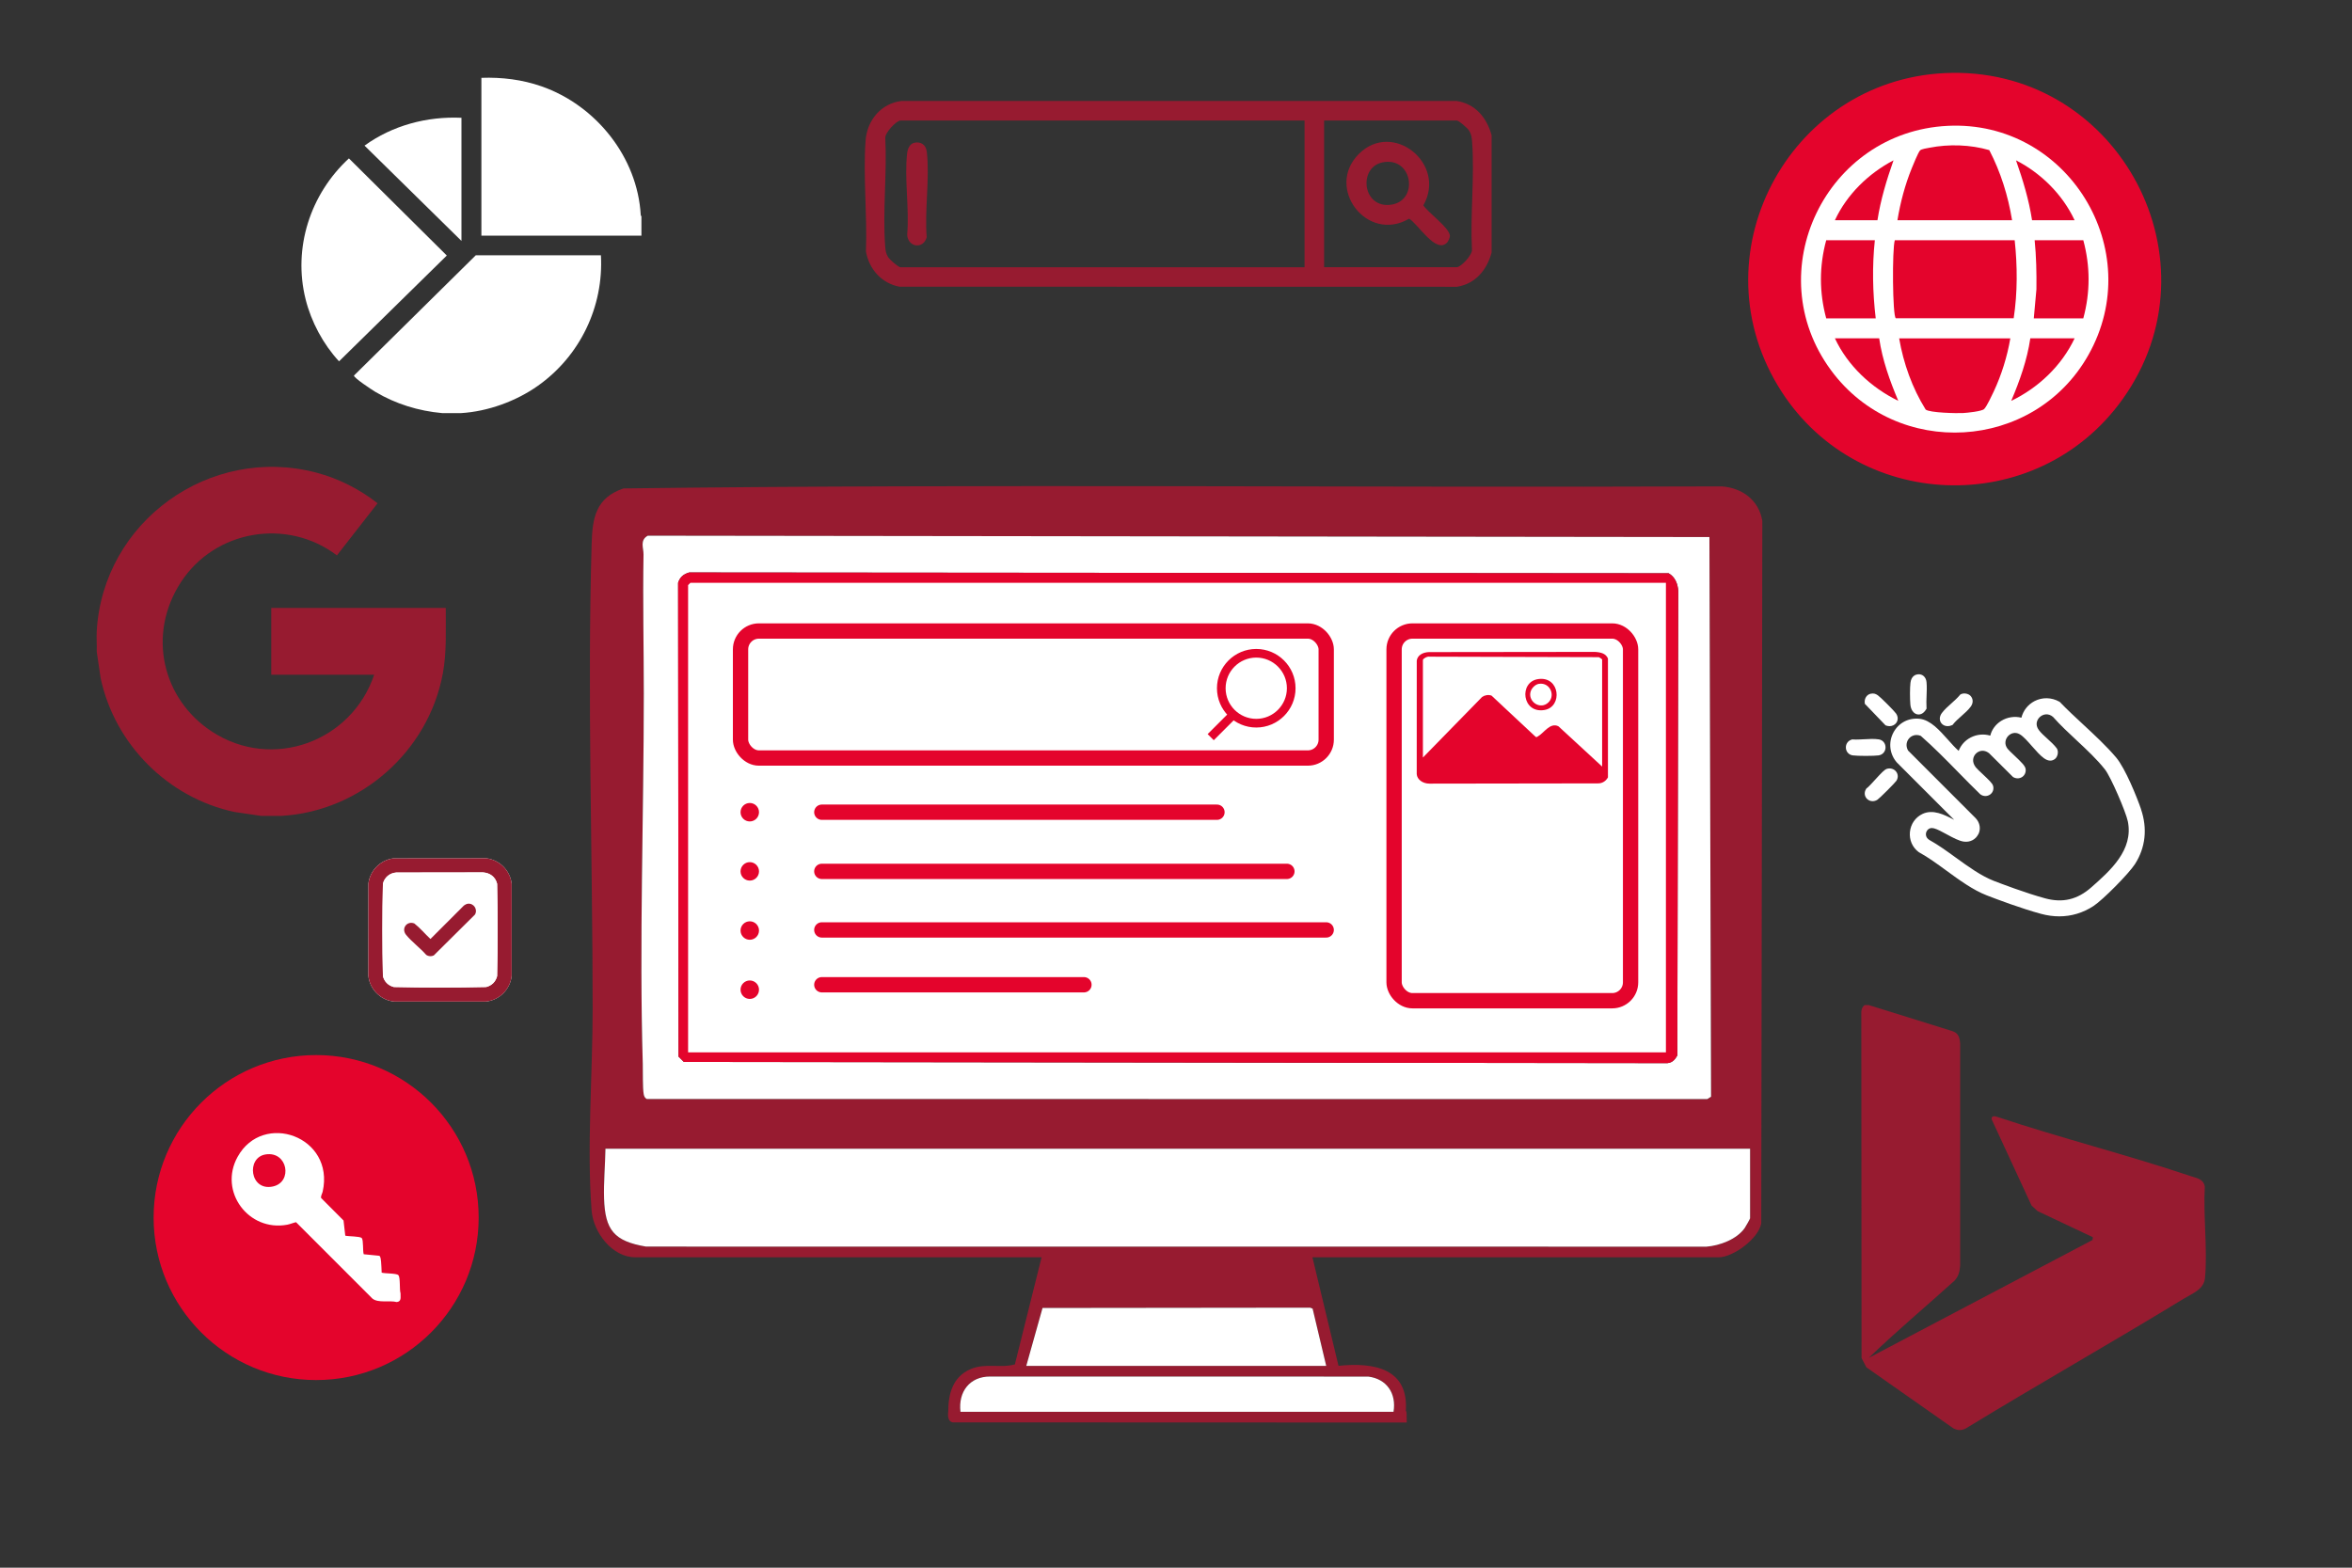 <?xml version="1.0" encoding="UTF-8"?>
<svg id="Calque_1" xmlns="http://www.w3.org/2000/svg" version="1.1" viewBox="0 0 1536 1024">
  <rect x="0" y="0" width="1536" height="1024" fill="#333333" stroke="none"/>
  <!-- Generator: Adobe Illustrator 29.5.1, SVG Export Plug-In . SVG Version: 2.1.0 Build 141)  -->
  <defs>
    <style>
      .st0 {
        fill: none;
        stroke: #e4042c;
        stroke-linecap: round;
        stroke-miterlimit: 10;
        stroke-width: 10px;
      }

      .st1 {
        fill: #fff;
      }

      .st2 {
        fill: #971b30;
      }

      .st3 {
        fill: #e4042c;
      }
    </style>
  </defs>
  <path class="st2" d="M857.1,821.26l17.03,70.88c23.09-2.37,46.14,1.63,43.93,30.02,0,0,.64-3.25.64,7.03l-296.45-.11c-4.12-.64-2.99-6.92-2.99-6.92,0-11.8,2.96-22.84,14.6-27.87,9.59-4.14,19.44-.46,28.91-3.07l17.45-69.97h-265.33c-15.11,0-27.4-16.27-28.52-30.43-3.24-41.16.67-89.83.66-131.74-.02-100.57-3.58-203.64-.65-303.92.49-16.91,2.69-29.97,20.8-36.12,238.82-3.04,478.24-.38,717.28-1.33,13.27.99,24.19,8.93,26.44,22.52l-.69,458.87c-1.78,10-18.42,22.16-27.8,22.16h-265.33.02ZM423.07,349.91c-5.41,3.01-2.72,8.13-2.79,12.26-.54,30.44.18,60.64.18,90.92,0,79.85-3.02,162.44-.67,241.9.16,5.27-.18,15.5.63,19.85.25,1.34.74,2.34,1.97,3.03l692.6.05,2.46-1.54-1.08-365.58-693.28-.88h-.02,0ZM1142.91,750.33H395.4c-.16,10.4-1.23,22.17-.9,32.45.67,20.61,6.43,27.91,27.4,31.47l692.57.05c8.67-.68,19.74-4.8,24.89-12.09.58-.82,3.56-6.06,3.56-6.43v-45.46h-.01ZM670.22,892.19h195.87l-8.88-37.38-1.58-.65-174.8.2-10.62,37.83h.01ZM910.07,922.16c1.96-11.94-4.4-21.47-16.48-22.98l-246.89-.04c-13.5-.09-20.99,10.08-19.44,23.02h282.82-.01Z"/>
  <path class="st1" d="M423.07,349.91l693.28.88,1.08,365.58-2.46,1.54-692.6-.05c-1.22-.69-1.72-1.69-1.97-3.03-.81-4.34-.47-14.58-.63-19.85-2.35-79.45.67-162.05.67-241.9,0-30.28-.72-60.48-.18-90.92.07-4.13-2.62-9.25,2.79-12.26h.02,0ZM450.1,373.93c-3.7,1.07-6.07,3.03-7.25,6.74l.28,309.47,3.5,3.5,640.88.8c3.97.28,6.18-1.82,7.9-5.09l.59-303.2c-.21-4.65-2.07-9.38-6.29-11.69l-639.59-.53h-.02,0Z"/>
  <path class="st1" d="M1142.91,750.33v45.46c0,.37-2.98,5.61-3.56,6.43-5.15,7.29-16.22,11.4-24.89,12.09l-692.57-.05c-20.97-3.56-26.73-10.87-27.4-31.47-.33-10.27.74-22.05.9-32.45h747.52Z"/>
  <polygon class="st1" points="670.22 892.19 680.84 854.36 855.64 854.16 857.22 854.81 866.1 892.19 670.22 892.19"/>
  <path class="st1" d="M910.07,922.16h-282.82c-1.55-12.94,5.95-23.11,19.44-23.02l246.89.04c12.08,1.51,18.45,11.05,16.48,22.98h.01Z"/>
  <path class="st3" d="M450.1,373.93l639.59.53c4.23,2.31,6.08,7.04,6.29,11.69l-.59,303.2c-1.72,3.27-3.93,5.37-7.9,5.09l-640.88-.8-3.5-3.5-.28-309.47c1.18-3.71,3.55-5.66,7.25-6.74h.02,0Z"/>
  <polygon class="st1" points="1087.95 380.69 450.87 380.69 449.37 382.19 449.37 687.39 1087.95 687.39 1087.95 380.69"/>
  <line class="st0" x1="536.7" y1="607.42" x2="866.09" y2="607.42"/>
  <line class="st0" x1="536.7" y1="643.23" x2="707.88" y2="643.23"/>
  <line class="st0" x1="536.7" y1="569.17" x2="840.42" y2="569.17"/>
  <line class="st0" x1="536.7" y1="530.53" x2="794.75" y2="530.53"/>
  <rect class="st0" x="483.62" y="412.17" width="382.48" height="82.96" rx="12" ry="12"/>
  <rect class="st0" x="910.42" y="412.17" width="154.45" height="241.49" rx="12" ry="12"/>
  <path class="st3" d="M933.19,425.94l108.33-.13c4.09.25,7.19,1.08,8.57,4.32v77.65c-1.18,2.11-3.37,3.98-6.55,3.92l-109.99.16c-4.49,0-8.14-2.74-8.34-6.24l.02-74.12c.47-3.39,3.72-5.41,7.97-5.56h0ZM1046.29,500.71v-69.99c0-.14-1.72-1.33-2.15-1.47l-110.62-.31c-1.37-.35-4.27,1.28-4.27,2.17v63.71l38.64-39.57c1.65-1.17,4.04-1.62,6.13-.91l28.88,26.97c.59.36.83.04,1.27-.2,4.06-2.17,8.1-9.49,13.61-6.69l28.5,26.27h0v.02Z"/>
  <path class="st3" d="M1004.51,443.57c14.31-2.08,16.14,18.14,4.12,20.19-14.69,2.5-16.91-18.33-4.12-20.19ZM1004.9,446.7c-2.32.39-4.57,2.73-5.27,4.91-1.93,6.02,5.07,11.61,10.46,8.1,6.42-4.18,2.63-14.34-5.18-13.02h-.01Z"/>
  <g>
    <path class="st3" d="M820.41,475.21c-14.15,0-25.66-11.51-25.66-25.66s11.51-25.66,25.66-25.66,25.66,11.51,25.66,25.66-11.51,25.66-25.66,25.66ZM820.41,429.53c-11.04,0-20.01,8.98-20.01,20.01s8.98,20.01,20.01,20.01,20.01-8.98,20.01-20.01-8.98-20.01-20.01-20.01Z"/>
    <rect class="st3" x="787.71" y="471.54" width="20.19" height="5.65" transform="translate(-101.76 703.07) rotate(-45)"/>
  </g>
  <g>
    <path class="st1" d="M288.8,269.84c-15.53-1.4-30.36-5.97-43.76-13.93-1.95-1.16-14.13-9.17-13.88-10.6l79.54-78.55h81.74c1.84,33.59-13.66,65.82-41.24,85.29-14.32,10.1-32.7,16.75-50.26,17.8h-12.14Z"/>
    <path class="st1" d="M418.89,141.53v12.41h-104.51V50.84c13.34-.48,26.68,1.16,39.25,5.55,35.71,12.46,62.75,46.47,64.81,84.09l.46,1.03h0Z"/>
    <path class="st1" d="M227.86,103.46l63.93,63.45-70.38,69.11c-10.35-11.19-18.15-25.78-21.83-40.51-8.38-33.54,2.98-68.7,28.28-92.05h0Z"/>
    <path class="st1" d="M301.36,76.94v80.42l-63.3-62.24c18.21-13.18,40.73-19.21,63.3-18.18Z"/>
  </g>
  <g>
    <circle class="st3" cx="206.46" cy="795.3" r="106.14"/>
    <path class="st1" d="M237.55,819.26l10.18,1.02c.9.56.99,2.66,1.13,3.75.27,2.28.23,4.94.39,7.25,2.1.66,9.63.34,10.88,1.63,1.46,1.5.64,9.5,1.45,11.86-.11,2.47.81,5.32-2.46,5.72-4.71-1.24-12.1.82-15.92-2.28l-49.86-49.88c-1.97.4-3.83,1.29-5.82,1.65-25.24,4.65-44.87-21.72-32.34-44.36,16.57-29.98,63.58-13.3,55.55,22.75-.27,1.18-1.46,3.17-.98,4.2l14.6,14.64,1.13,9.91c1.96.54,9.64.35,10.76,1.58,1.21,1.34.58,8.46,1.29,10.56h.01ZM173.46,754.06c-12.84,2.01-10.34,24.14,4.71,20.95,13.2-2.79,9.78-23.24-4.71-20.95Z"/>
  </g>
  <path class="st2" d="M63.17,412.25c4.1-71.59,73.87-121.77,143.34-103.55,14.5,3.8,28.32,10.82,40.06,20.04l-26.54,34.04c-32.46-24.64-79.61-16.68-101.85,17.44-22.24,34.12-12.22,76.49,20.26,97.67,39.36,25.68,91.17,6.66,105.91-37.16h-67.21v-43.64h113.97c-.08,14.4.7,28.62-1.92,42.84-9.4,50.83-53.73,90.03-105.37,92.99h-13.36l-17.28-2.54c-43.38-9.22-78.27-44.12-87.47-87.51l-2.54-17.28c.18-4.42-.26-8.96,0-13.36v.02Z"/>
  <g>
    <path class="st3" d="M1274.75,47.6c109.74-1.59,175.53,123.3,111.51,213.04-56.23,78.82-175.58,74.19-225.29-8.84-53.4-89.19,10.38-202.7,113.78-204.2h0Z"/>
    <path class="st1" d="M1271.92,82.2c-79.48,3.95-123.74,95.17-76.11,159.72,42.99,58.25,132.42,52.98,168-9.98,38.72-68.52-13.47-153.64-91.89-149.74Z"/>
    <path class="st3" d="M1315.71,156.9c1.81,16.82,1.9,34.27-.65,50.97h-76.98c-2.17-1.35-2.45-45.33-.65-50.97h78.28Z"/>
    <path class="st3" d="M1239.14,143.86c1.91-11.61,4.95-23.13,9.38-34.01.96-2.36,4.04-9.95,5.34-11.53.83-1.01,4.8-1.54,6.26-1.83,12.59-2.48,26.71-2.02,39.01,1.57,7.43,14.3,12.3,29.87,14.88,45.8h-74.87Z"/>
    <path class="st3" d="M1312.87,220.99c-2,11.83-5.78,23.95-10.86,34.8-1.17,2.49-4.56,9.71-6.22,11.37-1.54,1.54-11.14,2.49-13.81,2.64-3.99.22-21.83-.15-24.41-2.3-8.78-14.1-14.48-30.12-17.31-46.5h72.61Z"/>
    <path class="st3" d="M1360.52,156.9c4.59,16.91,4.6,34.13,0,51.05h-32.33l1.72-18.98c.13-10.73-.09-21.41-1.16-32.07h31.77Z"/>
    <path class="st3" d="M1224.39,156.9c-1.8,16.97-1.44,34.12.57,51.05h-32.33c-4.59-16.91-4.6-34.13,0-51.05h31.76Z"/>
    <path class="st3" d="M1354.85,220.99c-8.44,17.87-23.65,32.33-41.4,40.84,5.55-13.1,10.4-26.67,12.47-40.84h28.93Z"/>
    <path class="st3" d="M1227.23,220.99c2.05,14.17,6.94,27.74,12.47,40.84-17.67-8.61-33.01-22.9-41.4-40.84h28.93Z"/>
    <path class="st3" d="M1354.85,143.86h-27.79c-2.07-13.43-6.01-26.39-10.49-39.14,16.42,8.43,30.44,22.38,38.28,39.14Z"/>
    <path class="st3" d="M1198.3,143.86c7.8-16.83,21.94-30.58,38.28-39.14-4.47,12.75-8.42,25.71-10.49,39.14h-27.79,0Z"/>
  </g>
  <g>
    <path class="st1" d="M1398.26,528.63c-2.59-7.63-10.3-26.77-16.31-33.86-6.29-7.43-14.05-14.62-21.55-21.58-5.12-4.74-10.4-9.65-15.02-14.46l-.22-.24-.28-.16c-5.09-2.87-11.16-3-16.25-.35-4.28,2.24-7.34,6.16-8.53,10.81-4.47-1.09-9.25-.37-13.21,2.09-3.62,2.25-6.12,5.66-7.12,9.63-4.24-1.25-8.75-.85-12.74,1.19-3.68,1.88-6.46,4.99-7.9,8.74-2.18-1.87-4.47-4.44-6.88-7.15-5.68-6.37-11.53-12.96-18.59-13.77-7.22-.82-13.8,2.63-17.18,9.03-3.37,6.38-2.47,14.03,2.26,19.47l37.49,37.5c-6.54-3.43-13.9-7.1-20.75-3.85-4.6,2.18-7.66,6.59-8.18,11.77-.51,5.15,1.59,10.03,5.63,13.06l.26.18c5.88,3.21,11.77,7.49,17.97,12.03,8.5,6.21,17.3,12.63,26.27,16.12,6.35,2.47,22.56,8.6,35.66,12.13,3.96,1.06,7.87,1.59,11.71,1.59,7.94,0,15.52-2.26,22.37-6.74,6.18-4.04,23.16-21.22,27.13-27.44,6.85-10.75,8.21-23.12,3.91-35.78v.03ZM1291.97,544.97c1.74-3.41,1.09-7.52-1.69-10.49l-44.21-44.25c-1.79-3.25-.84-6.22.69-7.94,1.5-1.69,4.27-2.97,7.63-1.63,8.57,7.53,16.77,15.88,24.68,23.96,4.56,4.65,9.27,9.46,14.02,14.06l.22.19c1.91,1.41,4.47,1.46,6.37.09,1.85-1.32,2.59-3.62,1.88-5.82-.49-1.5-2.44-3.44-6.79-7.52-1.88-1.76-3.82-3.57-4.5-4.46-2.82-3.68-1.69-7.1.12-8.91,1.78-1.78,5.07-2.93,8.54-.32l15.66,15.57.25.15c1.88,1.07,4.12,1,5.84-.19,1.66-1.16,2.5-3.16,2.16-5.25-.31-1.94-2.56-4.22-7.62-8.99-1.72-1.62-3.5-3.29-4.12-4.1-2.43-3.15-1.41-6.38.19-8.19,1.57-1.78,4.54-3.19,7.77-1.29,2.37,1.4,5.24,4.66,7.99,7.81,2.6,2.96,5.28,6.03,7.85,7.87,3.99,2.85,6.59.99,7.53.04h0c1.38-1.38,2.09-4.54.79-6.52-1.72-2.31-4.02-4.38-6.22-6.38-2.12-1.91-4.12-3.74-5.53-5.62-2.56-3.44-1.25-6.72.65-8.47,2.09-1.94,5.56-2.71,8.63-.09,4.66,5.28,10.15,10.4,15.46,15.35,6.52,6.07,13.25,12.37,18.44,18.94,3.84,4.85,13.71,27.87,14.94,33.89,3.84,18.75-11.5,32.27-23.83,43.14-9.1,8.02-18.68,10.3-30.16,7.19-12.71-3.46-28.84-9.62-33.49-11.41-8.34-3.25-16.71-9.31-24.8-15.16-5.69-4.13-11.59-8.4-17.31-11.56-2.47-1.51-2.57-3.85-1.91-5.41.53-1.24,1.72-2.38,3.57-2.38.43,0,.87.06,1.35.19,2.18.57,5.29,2.26,8.29,3.9,4.18,2.26,8.12,4.41,11.32,4.79,4,.49,7.54-1.35,9.28-4.77h.04Z"/>
    <path class="st1" d="M1251.95,466.58c.25.06.59.12,1,.12,1.28,0,3.18-.54,4.85-3.25l.37-.6-.04-.71c-.16-2.41-.06-5.06.04-7.63.12-2.96.24-6.03-.03-8.91-.31-3.31-2.6-5.43-5.57-5.16-1.29.12-4.37.88-4.93,5.54-.41,3.43-.37,10.57-.06,14.21.28,3.31,1.99,5.81,4.35,6.38h.01Z"/>
    <path class="st1" d="M1226.96,493.39c2.59-.41,4.41-2.54,4.41-5.22s-1.81-4.82-4.41-5.22c-2.93-.46-6.37-.26-9.69-.07-2.62.15-5.1.28-7.22.12l-.4-.03-.38.12c-2.44.72-3.96,2.91-3.79,5.47.16,2.51,1.93,4.46,4.4,4.84,1.44.22,5,.34,8.56.34s7.12-.12,8.56-.34h-.03Z"/>
    <path class="st1" d="M1217.88,459.74l13.47,14.03.49.18c.71.25,1.43.37,2.13.37,1.72,0,3.34-.74,4.35-2.07,1.37-1.81,1.32-4.19-.12-6.24-1.26-1.79-10.12-10.65-11.84-11.84-1.4-.97-2.68-1.47-4.71-1.03-2.5.54-4.16,3.06-3.87,5.85l.07.75h.01Z"/>
    <path class="st1" d="M1232.22,502.22h0c-1.49.46-3.4,2.43-7.72,7.16-1.93,2.1-4.31,4.72-5.19,5.32l-.37.25-.25.38c-1.38,2.15-1.16,4.74.56,6.46,1,1.01,2.32,1.53,3.68,1.53,1.06,0,2.15-.31,3.16-.96,1.32-.84,11.49-11,12.37-12.35,1.24-1.93,1.19-4.21-.12-5.94-1.38-1.84-3.78-2.57-6.1-1.87h-.01Z"/>
    <path class="st1" d="M1271.95,474.32c.88,0,1.81-.19,2.72-.6l.51-.22.34-.44c1.34-1.74,3.4-3.56,5.38-5.32,2.25-2,4.59-4.06,6.15-6.22,1.63-2.25,1.62-4.87-.04-6.84-1.35-1.6-4.38-2.21-6.37-1.24l-.44.21-.31.38c-1.43,1.74-3.44,3.54-5.38,5.29-2.31,2.06-4.69,4.19-6.37,6.44-1.65,2.21-1.76,4.82-.29,6.68.99,1.24,2.47,1.88,4.09,1.88h.01Z"/>
  </g>
  <g>
    <path class="st2" d="M974.12,88.32v76.65c-3.15,11.42-10.55,20.46-22.75,22.36l-364.03-.07c-11.71-2.29-19.67-11.37-21.82-22.89.92-23.58-1.93-49.13-.24-72.49.96-13.28,10.03-24.33,23.55-25.95l362.53.03c12.2,1.9,19.6,10.94,22.75,22.36h.01ZM851.95,78.74h-263.88c-2.61,0-10.43,8.1-9.91,11.65,1.16,22.85-1.79,47.6-.1,70.23.21,2.87.44,5.02,2.07,7.51.95,1.47,6.53,6.43,7.95,6.43h263.88v-95.81h-.01ZM864.73,174.55h86.63c2.61,0,10.43-8.1,9.91-11.65-1.16-22.85,1.79-47.6.1-70.23-.21-2.87-.44-5.02-2.07-7.51-.95-1.47-6.53-6.43-7.95-6.43h-86.63v95.81h.01Z"/>
    <path class="st2" d="M597.03,93.27c4.43-.98,7.7,1.38,8.22,5.81,2.02,17.18-1.5,38.26-.06,55.86-2.11,7.97-12.16,6.73-12.75-1.53,1.51-16.87-1.96-37.07,0-53.53.32-2.67,1.71-5.97,4.59-6.61Z"/>
    <path class="st2" d="M945.12,158.33c-7.3,7.96-19.08-12.13-24.88-15.5-27.36,16.11-55.05-20.05-32.86-42.25s57.64,6.41,42.16,33.54c3.04,4.77,17.46,14.95,17.35,20.09-.02.97-1.1,3.4-1.76,4.13h0ZM902.83,106.07c-16.15,3.35-13.03,30.66,6.02,27.57,17.94-2.91,13.56-31.63-6.02-27.57Z"/>
  </g>
  <circle class="st3" cx="489.65" cy="530.53" r="6.03"/>
  <circle class="st3" cx="489.65" cy="569.17" r="6.03"/>
  <circle class="st3" cx="489.65" cy="607.82" r="6.03"/>
  <circle class="st3" cx="489.65" cy="646.46" r="6.03"/>
  <g>
    <path class="st1" d="M256.78,560.69c-8.41,1.11-15.14,7.92-16.18,16.33l-.04,60.39c.87,8.79,8.01,15.92,16.8,16.8h59.99c8.81-.9,15.89-7.99,16.8-16.8v-60.19c-1.02-8.64-7.92-15.6-16.6-16.59l-60.78.06h0Z"/>
    <path class="st2" d="M256.78,560.69l60.78-.06c8.67.99,15.58,7.94,16.59,16.59v60.19c-.9,8.81-7.98,15.91-16.79,16.8h-59.99c-8.8-.89-15.93-8.01-16.8-16.8l.04-60.39c1.04-8.41,7.77-15.21,16.18-16.33h0ZM258.76,569.92c-4.28.33-7.68,3.17-8.69,7.35-.46,20.04-.46,40.26,0,60.3.9,3.63,3.51,6.24,7.14,7.14,20.04.46,40.26.46,60.3,0,3.63-.9,6.24-3.51,7.14-7.14.46-20.04.46-40.26,0-60.3-1.17-4.56-4.64-7.1-9.27-7.43l-56.62.08h0Z"/>
    <path class="st1" d="M258.76,569.92l56.62-.08c4.63.32,8.11,2.86,9.27,7.43.46,20.04.46,40.26,0,60.3-.9,3.64-3.51,6.24-7.14,7.14-20.04.46-40.26.46-60.3,0-3.64-.9-6.24-3.51-7.14-7.14-.46-20.04-.46-40.26,0-60.3,1.01-4.18,4.41-7.02,8.69-7.35h0ZM305.32,590.34c-.71.12-1.78.7-2.37,1.15l-21.85,21.86c-3.54-3.32-6.69-7.14-10.51-10.14-4.81-1.92-8.77,3.27-5.42,7.4,3.67,4.54,9.32,8.67,13.2,13.16,1.46.97,3.34,1.09,4.9.32l26.9-26.69c2.02-3.46-.95-7.71-4.86-7.05h0Z"/>
    <path class="st2" d="M305.32,590.34c3.91-.66,6.88,3.59,4.86,7.05l-26.9,26.69c-1.56.77-3.44.65-4.9-.32-3.88-4.49-9.53-8.62-13.2-13.16-3.34-4.13.61-9.32,5.42-7.4,3.81,3,6.96,6.82,10.51,10.14l21.85-21.86c.58-.45,1.65-1.03,2.37-1.15h0Z"/>
  </g>
  <path class="st2" d="M1220.45,656.52l53.95,16.8c4.54,1.29,5.38,4.06,5.71,8.39v144.79c-.27,3.95-.93,6.95-3.6,9.95-18.63,16.86-38,33.02-56.05,50.47l146.09-76.98.22-1.8-36.1-17.06-3.95-3.64-26.08-56.37c-.12-2.14,1.6-2.2,3.32-1.65,41.82,13.96,84.79,24.74,126.56,38.78,4.16,1.4,8.48,1.8,9.35,6.92-1.05,19.15,1.84,40.65.15,59.52-.68,7.64-8.17,10.16-13.95,13.69-47.01,28.71-95.01,55.86-142.02,84.57-2.86,1.65-5.61,1.54-8.49.01l-56.7-39.79-3.15-6.06-.16-225.95c.04-1.74.7-3.62,2.2-4.58h2.71Z"/>
</svg>